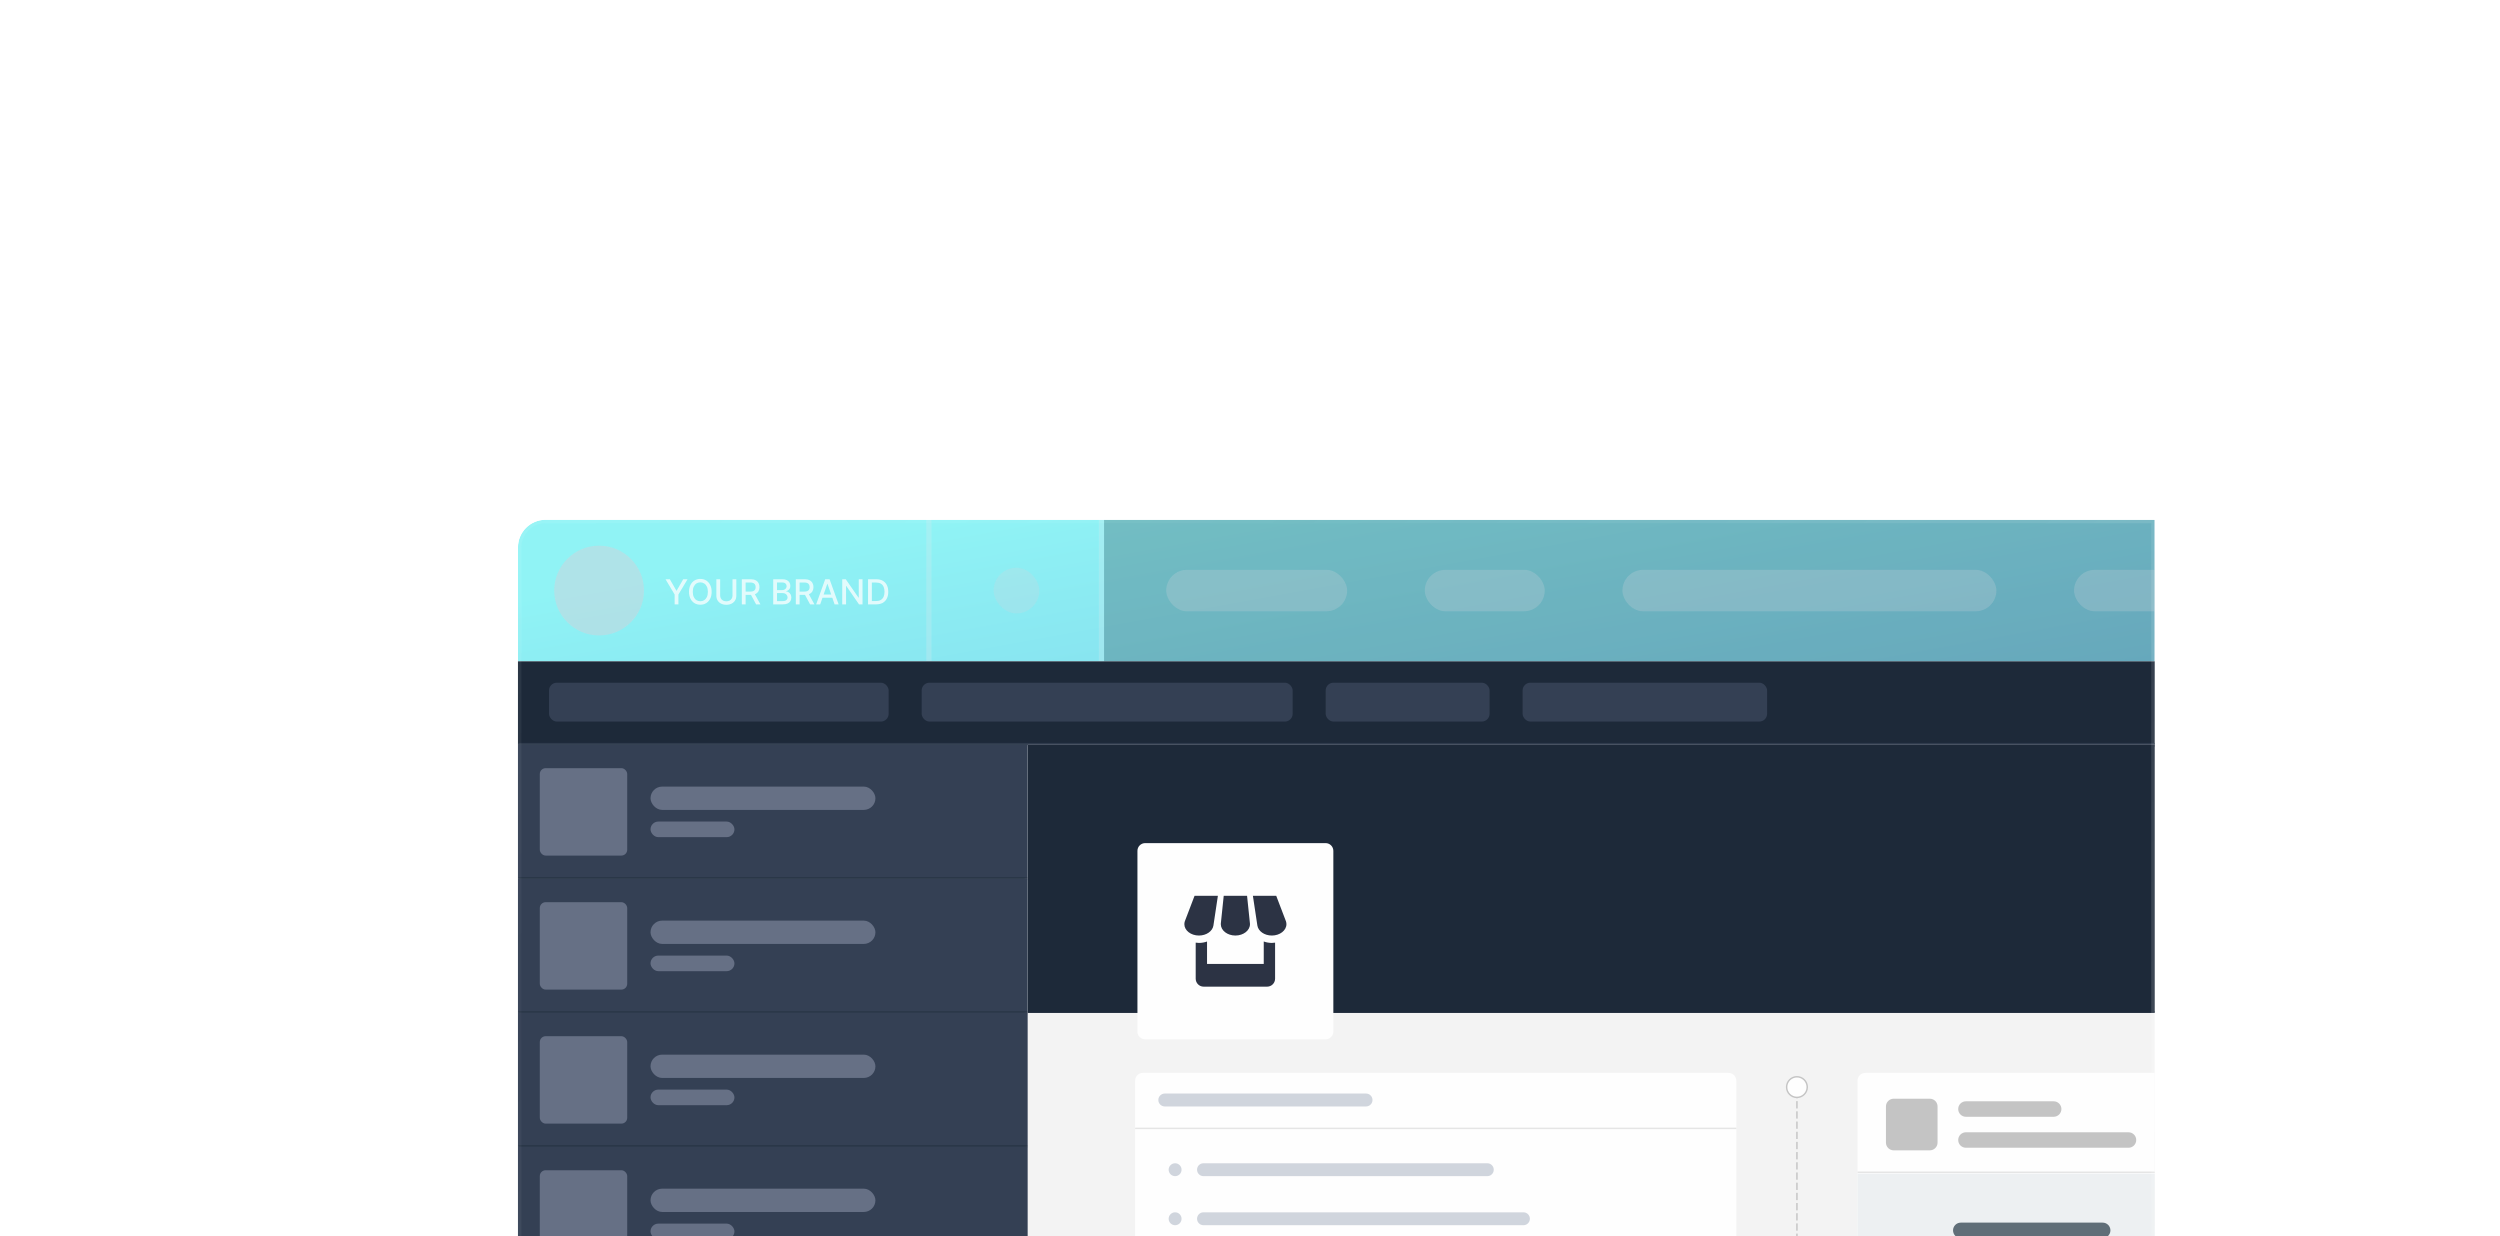 <svg width="724" height="358" viewBox="0 0 724 358" fill="none" xmlns="http://www.w3.org/2000/svg">
<g filter="url(#filter0_d_1_47440)">
<g clip-path="url(#clip0_1_47440)">
<g filter="url(#filter1_b_1_47440)">
<rect x="250" y="50.525" width="901.065" height="41" fill="url(#paint0_linear_1_47440)" fill-opacity="0.65"/>
<circle cx="273.5" cy="71.025" r="13" fill="#D0D5DD" fill-opacity="0.5"/>
<path d="M292.738 67.752H293.984L295.884 71.058H295.962L297.862 67.752H299.109L296.47 72.169V75.025H295.376V72.169L292.738 67.752ZM306.091 71.388C306.091 72.165 305.949 72.832 305.665 73.391C305.381 73.948 304.991 74.376 304.497 74.677C304.004 74.975 303.444 75.124 302.817 75.124C302.187 75.124 301.625 74.975 301.13 74.677C300.638 74.376 300.249 73.946 299.965 73.388C299.681 72.829 299.539 72.162 299.539 71.388C299.539 70.612 299.681 69.945 299.965 69.389C300.249 68.83 300.638 68.402 301.13 68.103C301.625 67.803 302.187 67.653 302.817 67.653C303.444 67.653 304.004 67.803 304.497 68.103C304.991 68.402 305.381 68.83 305.665 69.389C305.949 69.945 306.091 70.612 306.091 71.388ZM305.004 71.388C305.004 70.796 304.909 70.298 304.717 69.893C304.527 69.486 304.267 69.178 303.936 68.97C303.606 68.759 303.234 68.654 302.817 68.654C302.398 68.654 302.024 68.759 301.695 68.97C301.366 69.178 301.105 69.486 300.914 69.893C300.724 70.298 300.629 70.796 300.629 71.388C300.629 71.98 300.724 72.48 300.914 72.887C301.105 73.292 301.366 73.6 301.695 73.81C302.024 74.019 302.398 74.123 302.817 74.123C303.234 74.123 303.606 74.019 303.936 73.81C304.267 73.6 304.527 73.292 304.717 72.887C304.909 72.48 305.004 71.98 305.004 71.388ZM312.136 67.752H313.237V72.535C313.237 73.044 313.117 73.495 312.878 73.888C312.639 74.279 312.303 74.587 311.87 74.812C311.436 75.034 310.929 75.145 310.346 75.145C309.766 75.145 309.26 75.034 308.826 74.812C308.393 74.587 308.057 74.279 307.818 73.888C307.579 73.495 307.459 73.044 307.459 72.535V67.752H308.556V72.447C308.556 72.776 308.629 73.068 308.773 73.324C308.92 73.579 309.127 73.781 309.395 73.927C309.662 74.072 309.979 74.144 310.346 74.144C310.716 74.144 311.034 74.072 311.301 73.927C311.571 73.781 311.777 73.579 311.919 73.324C312.064 73.068 312.136 72.776 312.136 72.447V67.752ZM314.832 75.025V67.752H317.425C317.988 67.752 318.456 67.849 318.827 68.043C319.201 68.237 319.481 68.506 319.665 68.849C319.85 69.19 319.942 69.584 319.942 70.032C319.942 70.477 319.849 70.869 319.662 71.207C319.477 71.543 319.198 71.805 318.824 71.992C318.452 72.179 317.984 72.272 317.421 72.272H315.457V71.328H317.322C317.677 71.328 317.965 71.277 318.188 71.175C318.413 71.073 318.577 70.925 318.682 70.731C318.786 70.537 318.838 70.304 318.838 70.032C318.838 69.757 318.785 69.519 318.678 69.318C318.574 69.117 318.409 68.963 318.184 68.856C317.962 68.747 317.67 68.693 317.307 68.693H315.93V75.025H314.832ZM318.422 71.743L320.219 75.025H318.969L317.208 71.743H318.422ZM323.924 75.025V67.752H326.587C327.103 67.752 327.531 67.837 327.869 68.008C328.208 68.176 328.461 68.404 328.629 68.693C328.797 68.979 328.881 69.303 328.881 69.662C328.881 69.966 328.826 70.221 328.714 70.43C328.603 70.635 328.454 70.801 328.267 70.927C328.082 71.05 327.879 71.14 327.656 71.197V71.268C327.898 71.279 328.133 71.358 328.363 71.502C328.595 71.644 328.787 71.846 328.938 72.109C329.09 72.372 329.165 72.692 329.165 73.068C329.165 73.44 329.078 73.773 328.903 74.069C328.73 74.363 328.462 74.596 328.1 74.769C327.738 74.939 327.275 75.025 326.712 75.025H323.924ZM325.021 74.084H326.605C327.131 74.084 327.507 73.982 327.734 73.778C327.962 73.575 328.075 73.32 328.075 73.015C328.075 72.785 328.017 72.574 327.901 72.383C327.785 72.191 327.62 72.038 327.404 71.924C327.191 71.811 326.938 71.754 326.644 71.754H325.021V74.084ZM325.021 70.898H326.491C326.738 70.898 326.959 70.851 327.156 70.756C327.354 70.662 327.512 70.529 327.628 70.359C327.746 70.186 327.805 69.982 327.805 69.748C327.805 69.447 327.7 69.195 327.489 68.991C327.279 68.788 326.955 68.686 326.52 68.686H325.021V70.898ZM330.467 75.025V67.752H333.059C333.623 67.752 334.09 67.849 334.462 68.043C334.836 68.237 335.115 68.506 335.3 68.849C335.485 69.19 335.577 69.584 335.577 70.032C335.577 70.477 335.484 70.869 335.297 71.207C335.112 71.543 334.833 71.805 334.458 71.992C334.087 72.179 333.619 72.272 333.056 72.272H331.092V71.328H332.956C333.311 71.328 333.6 71.277 333.823 71.175C334.048 71.073 334.212 70.925 334.316 70.731C334.421 70.537 334.473 70.304 334.473 70.032C334.473 69.757 334.419 69.519 334.313 69.318C334.209 69.117 334.044 68.963 333.819 68.856C333.597 68.747 333.304 68.693 332.942 68.693H331.564V75.025H330.467ZM334.057 71.743L335.854 75.025H334.604L332.843 71.743H334.057ZM337.527 75.025H336.362L338.979 67.752H340.247L342.864 75.025H341.699L339.643 69.073H339.586L337.527 75.025ZM337.722 72.177H341.5V73.1H337.722V72.177ZM349.784 67.752V75.025H348.776L345.079 69.691H345.012V75.025H343.914V67.752H344.93L348.63 73.093H348.698V67.752H349.784ZM353.739 75.025H351.385V67.752H353.814C354.527 67.752 355.138 67.897 355.65 68.189C356.161 68.478 356.553 68.893 356.825 69.435C357.1 69.975 357.237 70.622 357.237 71.378C357.237 72.135 357.099 72.786 356.822 73.331C356.547 73.875 356.149 74.294 355.629 74.588C355.108 74.879 354.478 75.025 353.739 75.025ZM352.482 74.066H353.679C354.233 74.066 354.693 73.962 355.06 73.753C355.427 73.543 355.702 73.238 355.884 72.841C356.067 72.441 356.158 71.953 356.158 71.378C356.158 70.807 356.067 70.323 355.884 69.925C355.704 69.528 355.436 69.226 355.078 69.02C354.721 68.814 354.277 68.711 353.746 68.711H352.482V74.066Z" fill="white" fill-opacity="0.75"/>
<path d="M368.25 50.525V91.525H369.75V50.525H368.25Z" fill="#E1E8ED" fill-opacity="0.25" mask="url(#path-4-outside-1_1_47440)"/>
<rect x="387.75" y="64.406" width="13.238" height="13.238" rx="6.619" fill="#D0D5DD" fill-opacity="0.25"/>
<path d="M418.238 50.525V91.525H419.738V50.525H418.238Z" fill="#E1E8ED" fill-opacity="0.25" mask="url(#path-8-outside-2_1_47440)"/>
<mask id="path-11-outside-3_1_47440" maskUnits="userSpaceOnUse" x="419.738" y="50.525" width="632" height="41" fill="black">
<rect fill="white" x="419.738" y="50.525" width="632" height="41"/>
<path d="M419.738 50.525H1050.34V91.525H419.738V50.525Z"/>
</mask>
<path d="M419.738 50.525H1050.34V91.525H419.738V50.525Z" fill="#1D2533" fill-opacity="0.25"/>
<rect x="437.738" y="65.025" width="52.388" height="12" rx="6" fill="#D0D5DD" fill-opacity="0.25"/>
<rect x="512.626" y="65.025" width="34.732" height="12" rx="6" fill="#D0D5DD" fill-opacity="0.25"/>
<rect x="569.858" y="65.025" width="108.292" height="12" rx="6" fill="#D0D5DD" fill-opacity="0.25"/>
<rect x="700.65" y="65.025" width="32.908" height="12" rx="6" fill="#D0D5DD" fill-opacity="0.25"/>
<path d="M1049.59 50.525V91.525H1051.09V50.525H1049.59Z" fill="#E1E8ED" fill-opacity="0.25" mask="url(#path-11-outside-3_1_47440)"/>
</g>
<mask id="path-17-inside-4_1_47440" fill="white">
<path d="M250 91.525H926.193V115.712H250V91.525Z"/>
</mask>
<path d="M250 91.525H926.193V115.712H250V91.525Z" fill="#1D2939"/>
<rect x="259" y="97.712" width="98.353" height="11.25" rx="2.25" fill="#344054"/>
<rect x="366.916" y="97.712" width="107.438" height="11.25" rx="2.25" fill="#344054"/>
<rect x="483.916" y="97.712" width="47.469" height="11.25" rx="2.25" fill="#344054"/>
<rect x="540.947" y="97.712" width="70.808" height="11.25" rx="2.25" fill="#344054"/>
<path d="M926.193 115.15H250V116.275H926.193V115.15Z" fill="#344054" mask="url(#path-17-inside-4_1_47440)"/>
<mask id="path-23-inside-5_1_47440" fill="white">
<path d="M250 115.712H397.656V154.525H250V115.712Z"/>
</mask>
<path d="M250 115.712H397.656V154.525H250V115.712Z" fill="#344054"/>
<rect x="256.328" y="122.462" width="25.312" height="25.312" rx="1.688" fill="#667085"/>
<rect x="288.391" y="127.799" width="65.131" height="6.75" rx="3.375" fill="#667085"/>
<rect x="288.391" y="137.924" width="24.304" height="4.514" rx="2.257" fill="#667085"/>
<path d="M397.656 154.103H250V154.947H397.656V154.103Z" fill="#1D2939" mask="url(#path-23-inside-5_1_47440)"/>
<mask id="path-28-inside-6_1_47440" fill="white">
<path d="M250 154.525H397.656V193.337H250V154.525Z"/>
</mask>
<path d="M250 154.525H397.656V193.337H250V154.525Z" fill="#344054"/>
<rect x="256.328" y="161.275" width="25.312" height="25.312" rx="1.688" fill="#667085"/>
<rect x="288.391" y="166.612" width="65.131" height="6.75" rx="3.375" fill="#667085"/>
<rect x="288.391" y="176.737" width="24.304" height="4.514" rx="2.257" fill="#667085"/>
<path d="M397.656 192.915H250V193.759H397.656V192.915Z" fill="#1D2939" mask="url(#path-28-inside-6_1_47440)"/>
<mask id="path-33-inside-7_1_47440" fill="white">
<path d="M250 193.337H397.656V232.15H250V193.337Z"/>
</mask>
<path d="M250 193.337H397.656V232.15H250V193.337Z" fill="#344054"/>
<rect x="256.328" y="200.087" width="25.312" height="25.312" rx="1.688" fill="#667085"/>
<rect x="288.391" y="205.424" width="65.131" height="6.75" rx="3.375" fill="#667085"/>
<rect x="288.391" y="215.549" width="24.304" height="4.514" rx="2.257" fill="#667085"/>
<path d="M397.656 231.728H250V232.572H397.656V231.728Z" fill="#1D2939" mask="url(#path-33-inside-7_1_47440)"/>
<mask id="path-38-inside-8_1_47440" fill="white">
<path d="M250 232.15H397.656V270.962H250V232.15Z"/>
</mask>
<path d="M250 232.15H397.656V270.962H250V232.15Z" fill="#344054"/>
<rect x="256.328" y="238.9" width="25.312" height="25.312" rx="1.688" fill="#667085"/>
<rect x="288.391" y="244.237" width="65.131" height="6.75" rx="3.375" fill="#667085"/>
<rect x="288.391" y="254.362" width="24.304" height="4.514" rx="2.257" fill="#667085"/>
<path d="M397.656 270.54H250V271.384H397.656V270.54Z" fill="#1D2939" mask="url(#path-38-inside-8_1_47440)"/>
<mask id="path-43-inside-9_1_47440" fill="white">
<path d="M250 270.962H397.656V309.775H250V270.962Z"/>
</mask>
<path d="M250 270.962H397.656V309.775H250V270.962Z" fill="#344054"/>
<rect x="256.328" y="277.712" width="25.312" height="25.312" rx="1.688" fill="#667085"/>
<rect x="288.391" y="283.049" width="65.131" height="6.75" rx="3.375" fill="#667085"/>
<rect x="288.391" y="293.174" width="24.304" height="4.514" rx="2.257" fill="#667085"/>
<path d="M397.656 309.353H250V310.197H397.656V309.353Z" fill="#1D2939" mask="url(#path-43-inside-9_1_47440)"/>
<mask id="path-48-inside-10_1_47440" fill="white">
<path d="M250 309.775H397.656V348.587H250V309.775Z"/>
</mask>
<path d="M250 309.775H397.656V348.587H250V309.775Z" fill="#344054"/>
<rect x="256.328" y="316.525" width="25.312" height="25.312" rx="1.688" fill="#667085"/>
<rect x="288.391" y="321.862" width="65.131" height="6.75" rx="3.375" fill="#667085"/>
<rect x="288.391" y="331.987" width="24.304" height="4.514" rx="2.257" fill="#667085"/>
<path d="M397.656 348.165H250V349.009H397.656V348.165Z" fill="#1D2939" mask="url(#path-48-inside-10_1_47440)"/>
<mask id="path-53-inside-11_1_47440" fill="white">
<path d="M250 348.587H397.656V387.4H250V348.587Z"/>
</mask>
<path d="M250 348.587H397.656V387.4H250V348.587Z" fill="#344054"/>
<rect x="256.328" y="355.337" width="25.312" height="25.312" rx="1.688" fill="#667085"/>
<path d="M397.656 386.978H250V387.822H397.656V386.978Z" fill="#1D2939" mask="url(#path-53-inside-11_1_47440)"/>
<rect width="677.109" height="555.609" transform="translate(397.656 115.712)" fill="#F3F3F3"/>
<path d="M397.866 154.525V115.923H978.788V193.126H397.866V154.525Z" fill="#1D2939" stroke="#1D2939" stroke-width="0.422"/>
<g clip-path="url(#clip1_1_47440)">
<path d="M600.59 210.709H430.971C429.733 210.709 428.729 211.713 428.729 212.952V363.236C428.729 364.475 429.733 365.479 430.971 365.479H600.59C601.828 365.479 602.832 364.475 602.832 363.236V212.952C602.832 211.713 601.828 210.709 600.59 210.709Z" fill="#FEFEFE"/>
<path d="M428.729 226.784H602.832" stroke="#E5E5E5" stroke-width="0.422"/>
<path d="M495.606 216.691H437.322C436.29 216.691 435.454 217.528 435.454 218.56C435.454 219.592 436.29 220.429 437.322 220.429H495.606C496.637 220.429 497.474 219.592 497.474 218.56C497.474 217.528 496.637 216.691 495.606 216.691Z" fill="#D0D5DD"/>
<path d="M442.179 238.747C442.179 237.715 441.343 236.878 440.311 236.878C439.28 236.878 438.443 237.715 438.443 238.747C438.443 239.779 439.28 240.616 440.311 240.616C441.343 240.616 442.179 239.779 442.179 238.747Z" fill="#D0D5DD"/>
<path d="M530.725 236.878H448.53C447.498 236.878 446.662 237.715 446.662 238.747C446.662 239.779 447.498 240.616 448.53 240.616H530.725C531.756 240.616 532.593 239.779 532.593 238.747C532.593 237.715 531.756 236.878 530.725 236.878Z" fill="#D0D5DD"/>
<path d="M442.179 252.953C442.179 251.921 441.343 251.084 440.311 251.084C439.28 251.084 438.443 251.921 438.443 252.953C438.443 253.986 439.28 254.822 440.311 254.822C441.343 254.822 442.179 253.986 442.179 252.953Z" fill="#D0D5DD"/>
<path d="M541.186 251.084H448.53C447.498 251.084 446.662 251.921 446.662 252.953C446.662 253.986 447.498 254.822 448.53 254.822H541.186C542.218 254.822 543.054 253.986 543.054 252.953C543.054 251.921 542.218 251.084 541.186 251.084Z" fill="#D0D5DD"/>
<path d="M442.179 267.159C442.179 266.127 441.343 265.29 440.311 265.29C439.28 265.29 438.443 266.127 438.443 267.159C438.443 268.192 439.28 269.028 440.311 269.028C441.343 269.028 442.179 268.192 442.179 267.159Z" fill="#D0D5DD"/>
<path d="M520.264 265.29H448.53C447.498 265.29 446.662 266.127 446.662 267.159C446.662 268.192 447.498 269.028 448.53 269.028H520.264C521.295 269.028 522.132 268.192 522.132 267.159C522.132 266.127 521.295 265.29 520.264 265.29Z" fill="#D0D5DD"/>
<path d="M442.179 281.365C442.179 280.332 441.343 279.495 440.311 279.495C439.28 279.495 438.443 280.332 438.443 281.365C438.443 282.397 439.28 283.234 440.311 283.234C441.343 283.234 442.179 282.397 442.179 281.365Z" fill="#D0D5DD"/>
<path d="M532.219 279.495H448.53C447.498 279.495 446.662 280.332 446.662 281.365C446.662 282.397 447.498 283.234 448.53 283.234H532.219C533.251 283.234 534.087 282.397 534.087 281.365C534.087 280.332 533.251 279.495 532.219 279.495Z" fill="#D0D5DD"/>
<path d="M442.179 295.571C442.179 294.538 441.343 293.701 440.311 293.701C439.28 293.701 438.443 294.538 438.443 295.571C438.443 296.603 439.28 297.44 440.311 297.44C441.343 297.44 442.179 296.603 442.179 295.571Z" fill="#C4C4C4"/>
<path d="M577.053 293.701H448.53C447.498 293.701 446.662 294.538 446.662 295.571C446.662 296.603 447.498 297.44 448.53 297.44H577.053C578.084 297.44 578.921 296.603 578.921 295.571C578.921 294.538 578.084 293.701 577.053 293.701Z" fill="#C4C4C4"/>
<path d="M442.179 309.777C442.179 308.745 441.343 307.908 440.311 307.908C439.28 307.908 438.443 308.745 438.443 309.777C438.443 310.81 439.28 311.647 440.311 311.647C441.343 311.647 442.179 310.81 442.179 309.777Z" fill="#C4C4C4"/>
<path d="M514.286 307.908H448.53C447.498 307.908 446.662 308.745 446.662 309.777C446.662 310.81 447.498 311.647 448.53 311.647H514.286C515.318 311.647 516.154 310.81 516.154 309.777C516.154 308.745 515.318 307.908 514.286 307.908Z" fill="#C4C4C4"/>
<path d="M442.179 323.983C442.179 322.95 441.343 322.114 440.311 322.114C439.28 322.114 438.443 322.95 438.443 323.983C438.443 325.015 439.28 325.852 440.311 325.852C441.343 325.852 442.179 325.015 442.179 323.983Z" fill="#C4C4C4"/>
<path d="M488.133 322.114H448.53C447.498 322.114 446.662 322.95 446.662 323.983C446.662 325.015 447.498 325.852 448.53 325.852H488.133C489.165 325.852 490.001 325.015 490.001 323.983C490.001 322.95 489.165 322.114 488.133 322.114Z" fill="#C4C4C4"/>
<path d="M442.179 338.189C442.179 337.156 441.343 336.32 440.311 336.32C439.28 336.32 438.443 337.156 438.443 338.189C438.443 339.221 439.28 340.058 440.311 340.058C441.343 340.058 442.179 339.221 442.179 338.189Z" fill="#C4C4C4"/>
<path d="M552.394 336.32H448.53C447.498 336.32 446.662 337.156 446.662 338.189C446.662 339.221 447.498 340.058 448.53 340.058H552.394C553.426 340.058 554.262 339.221 554.262 338.189C554.262 337.156 553.426 336.32 552.394 336.32Z" fill="#C4C4C4"/>
<path d="M442.179 352.394C442.179 351.362 441.343 350.525 440.311 350.525C439.28 350.525 438.443 351.362 438.443 352.394C438.443 353.426 439.28 354.263 440.311 354.263C441.343 354.263 442.179 353.426 442.179 352.394Z" fill="#C4C4C4"/>
<path d="M571.075 350.525H448.53C447.498 350.525 446.662 351.362 446.662 352.394C446.662 353.426 447.498 354.263 448.53 354.263H571.075C572.106 354.263 572.943 353.426 572.943 352.394C572.943 351.362 572.106 350.525 571.075 350.525Z" fill="#C4C4C4"/>
<path d="M483.894 144.165H431.644C430.406 144.165 429.402 145.17 429.402 146.408V198.746C429.402 199.985 430.406 200.989 431.644 200.989H483.894C485.132 200.989 486.136 199.985 486.136 198.746V146.408C486.136 145.17 485.132 144.165 483.894 144.165Z" fill="#FEFEFE"/>
<path d="M451.402 168.054L452.701 159.418H445.945L443.122 166.82C443.035 167.083 442.989 167.356 442.989 167.642C442.989 169.458 444.877 170.932 447.211 170.932C449.363 170.932 451.141 169.676 451.402 168.054ZM457.769 170.932C460.101 170.932 461.992 169.458 461.992 167.642C461.992 167.575 461.987 167.508 461.983 167.443L461.148 159.418H454.391L453.554 167.437C453.55 167.504 453.547 167.572 453.547 167.642C453.547 169.458 455.437 170.932 457.769 170.932ZM465.981 172.653V179.157H449.558V172.663C448.839 172.923 448.047 173.071 447.211 173.071C446.891 173.071 446.58 173.033 446.273 172.99V183.433C446.273 184.7 447.306 185.736 448.569 185.736H466.966C468.231 185.736 469.265 184.698 469.265 183.433V172.992C468.957 173.033 468.648 173.072 468.328 173.072C467.497 173.071 466.702 172.919 465.981 172.653ZM472.419 166.82L469.592 159.418H462.837L464.135 168.041C464.388 169.669 466.166 170.932 468.328 170.932C470.66 170.932 472.55 169.458 472.55 167.642C472.55 167.356 472.504 167.083 472.419 166.82Z" fill="#2C3344"/>
<path d="M1040.71 210.709H640.194C638.956 210.709 637.952 211.713 637.952 212.952V411.087C637.952 412.326 638.956 413.33 640.194 413.33H1040.71C1041.94 413.33 1042.95 412.326 1042.95 411.087V212.952C1042.95 211.713 1041.94 210.709 1040.71 210.709Z" fill="#FEFEFE"/>
<path d="M637.952 239.495H1042.95" stroke="#E5E5E5" stroke-width="0.422"/>
<path d="M627.491 266.412H1032.49" stroke="#E5E5E5" stroke-width="0.422"/>
<path d="M658.874 218.186H648.413C647.175 218.186 646.171 219.19 646.171 220.429V230.897C646.171 232.135 647.175 233.14 648.413 233.14H658.874C660.112 233.14 661.116 232.135 661.116 230.897V220.429C661.116 219.19 660.112 218.186 658.874 218.186Z" fill="#C4C4C4"/>
<path d="M694.741 218.934H669.335C668.097 218.934 667.094 219.938 667.094 221.177C667.094 222.416 668.097 223.42 669.335 223.42H694.741C695.979 223.42 696.983 222.416 696.983 221.177C696.983 219.938 695.979 218.934 694.741 218.934Z" fill="#C4C4C4"/>
<path d="M667.094 230.149C667.094 228.91 668.097 227.906 669.335 227.906H716.41C717.649 227.906 718.652 228.91 718.652 230.149C718.652 231.388 717.649 232.392 716.41 232.392H669.335C668.097 232.392 667.094 231.388 667.094 230.149Z" fill="#C4C4C4"/>
<path d="M1042.95 239.869H637.952V286.225H1042.95V239.869Z" fill="#EDF0F2"/>
<path d="M708.938 254.075H667.84C666.602 254.075 665.599 255.08 665.599 256.318C665.599 257.557 666.602 258.562 667.84 258.562H708.938C710.176 258.562 711.179 257.557 711.179 256.318C711.179 255.08 710.176 254.075 708.938 254.075Z" fill="#606E78"/>
<path d="M702.961 267.533H673.819C672.581 267.533 671.577 268.537 671.577 269.776C671.577 271.015 672.581 272.019 673.819 272.019H702.961C704.199 272.019 705.202 271.015 705.202 269.776C705.202 268.537 704.199 267.533 702.961 267.533Z" fill="#CBD2D7"/>
<path d="M637.952 285.851H1042.95" stroke="#E5E5E5" stroke-width="0.422"/>
<path d="M1025.01 298.561H655.138C654.106 298.561 653.27 299.398 653.27 300.43V343.048C653.27 344.081 654.106 344.917 655.138 344.917H1025.01C1026.05 344.917 1026.88 344.081 1026.88 343.048V300.43C1026.88 299.398 1026.05 298.561 1025.01 298.561Z" stroke="#E5E5E5" stroke-width="0.422"/>
<path d="M661.116 328.095C661.116 326.856 662.12 325.852 663.358 325.852H752.277C753.516 325.852 754.519 326.856 754.519 328.095V331.086C754.519 332.325 753.516 333.329 752.277 333.329H663.358C662.12 333.329 661.116 332.325 661.116 331.086V328.095Z" fill="#E5E5E5"/>
<path d="M661.116 312.393C661.116 311.155 662.12 310.15 663.358 310.15H815.044C816.282 310.15 817.286 311.155 817.286 312.393V316.88C817.286 318.118 816.282 319.123 815.044 319.123H663.358C662.12 319.123 661.116 318.118 661.116 316.88V312.393Z" fill="#C4C4C4"/>
<path d="M1025.01 354.637H655.138C654.106 354.637 653.27 355.474 653.27 356.506V399.124C653.27 400.156 654.106 400.993 655.138 400.993H1025.01C1026.05 400.993 1026.88 400.156 1026.88 399.124V356.506C1026.88 355.474 1026.05 354.637 1025.01 354.637Z" stroke="#E5E5E5" stroke-width="0.422"/>
<path d="M620.393 215.943V568.1" stroke="#C4C4C4" stroke-width="0.422" stroke-dasharray="2.11 0.84"/>
<path d="M620.392 217.812C622.043 217.812 623.381 216.473 623.381 214.822C623.381 213.17 622.043 211.831 620.392 211.831C618.741 211.831 617.403 213.17 617.403 214.822C617.403 216.473 618.741 217.812 620.392 217.812Z" fill="#FEFEFE" stroke="#C4C4C4" stroke-width="0.422"/>
</g>
</g>
<path d="M250.5 58.525C250.5 54.383 253.858 51.025 258 51.025H723.501V357.025H250.5V58.525Z" stroke="url(#paint1_linear_1_47440)"/>
</g>
<defs>
<filter id="filter0_d_1_47440" x="0" y="0.525" width="774.001" height="607" filterUnits="userSpaceOnUse" color-interpolation-filters="sRGB">
<feFlood flood-opacity="0" result="BackgroundImageFix"/>
<feColorMatrix in="SourceAlpha" type="matrix" values="0 0 0 0 0 0 0 0 0 0 0 0 0 0 0 0 0 0 127 0" result="hardAlpha"/>
<feOffset dx="-100" dy="100"/>
<feGaussianBlur stdDeviation="75"/>
<feColorMatrix type="matrix" values="0 0 0 0 0.204 0 0 0 0 0.251 0 0 0 0 0.329 0 0 0 0.12 0"/>
<feBlend mode="normal" in2="BackgroundImageFix" result="effect1_dropShadow_1_47440"/>
<feBlend mode="normal" in="SourceGraphic" in2="effect1_dropShadow_1_47440" result="shape"/>
</filter>
<filter id="filter1_b_1_47440" x="234" y="34.525" width="933.065" height="73" filterUnits="userSpaceOnUse" color-interpolation-filters="sRGB">
<feFlood flood-opacity="0" result="BackgroundImageFix"/>
<feGaussianBlur in="BackgroundImageFix" stdDeviation="8"/>
<feComposite in2="SourceAlpha" operator="in" result="effect1_backgroundBlur_1_47440"/>
<feBlend mode="normal" in="SourceGraphic" in2="effect1_backgroundBlur_1_47440" result="shape"/>
</filter>
<linearGradient id="paint0_linear_1_47440" x1="279.082" y1="68.725" x2="305.007" y2="211.145" gradientUnits="userSpaceOnUse">
<stop stop-color="#54EDF0"/>
<stop offset="1" stop-color="#30A9D9"/>
</linearGradient>
<linearGradient id="paint1_linear_1_47440" x1="250" y1="50.525" x2="532.289" y2="482.737" gradientUnits="userSpaceOnUse">
<stop stop-color="white" stop-opacity="0.074"/>
<stop offset="0.24" stop-color="white" stop-opacity="0.024"/>
<stop offset="0.484" stop-color="white" stop-opacity="0.092"/>
<stop offset="0.76" stop-color="white" stop-opacity="0.15"/>
<stop offset="1" stop-color="white" stop-opacity="0"/>
</linearGradient>
<clipPath id="clip0_1_47440">
<path d="M250 58.525C250 54.106 253.582 50.525 258 50.525H724.001V357.525H250V58.525Z" fill="white"/>
</clipPath>
<clipPath id="clip1_1_47440">
<rect width="643.359" height="528.609" fill="white" transform="translate(414.531 129.212)"/>
</clipPath>
</defs>
</svg>

